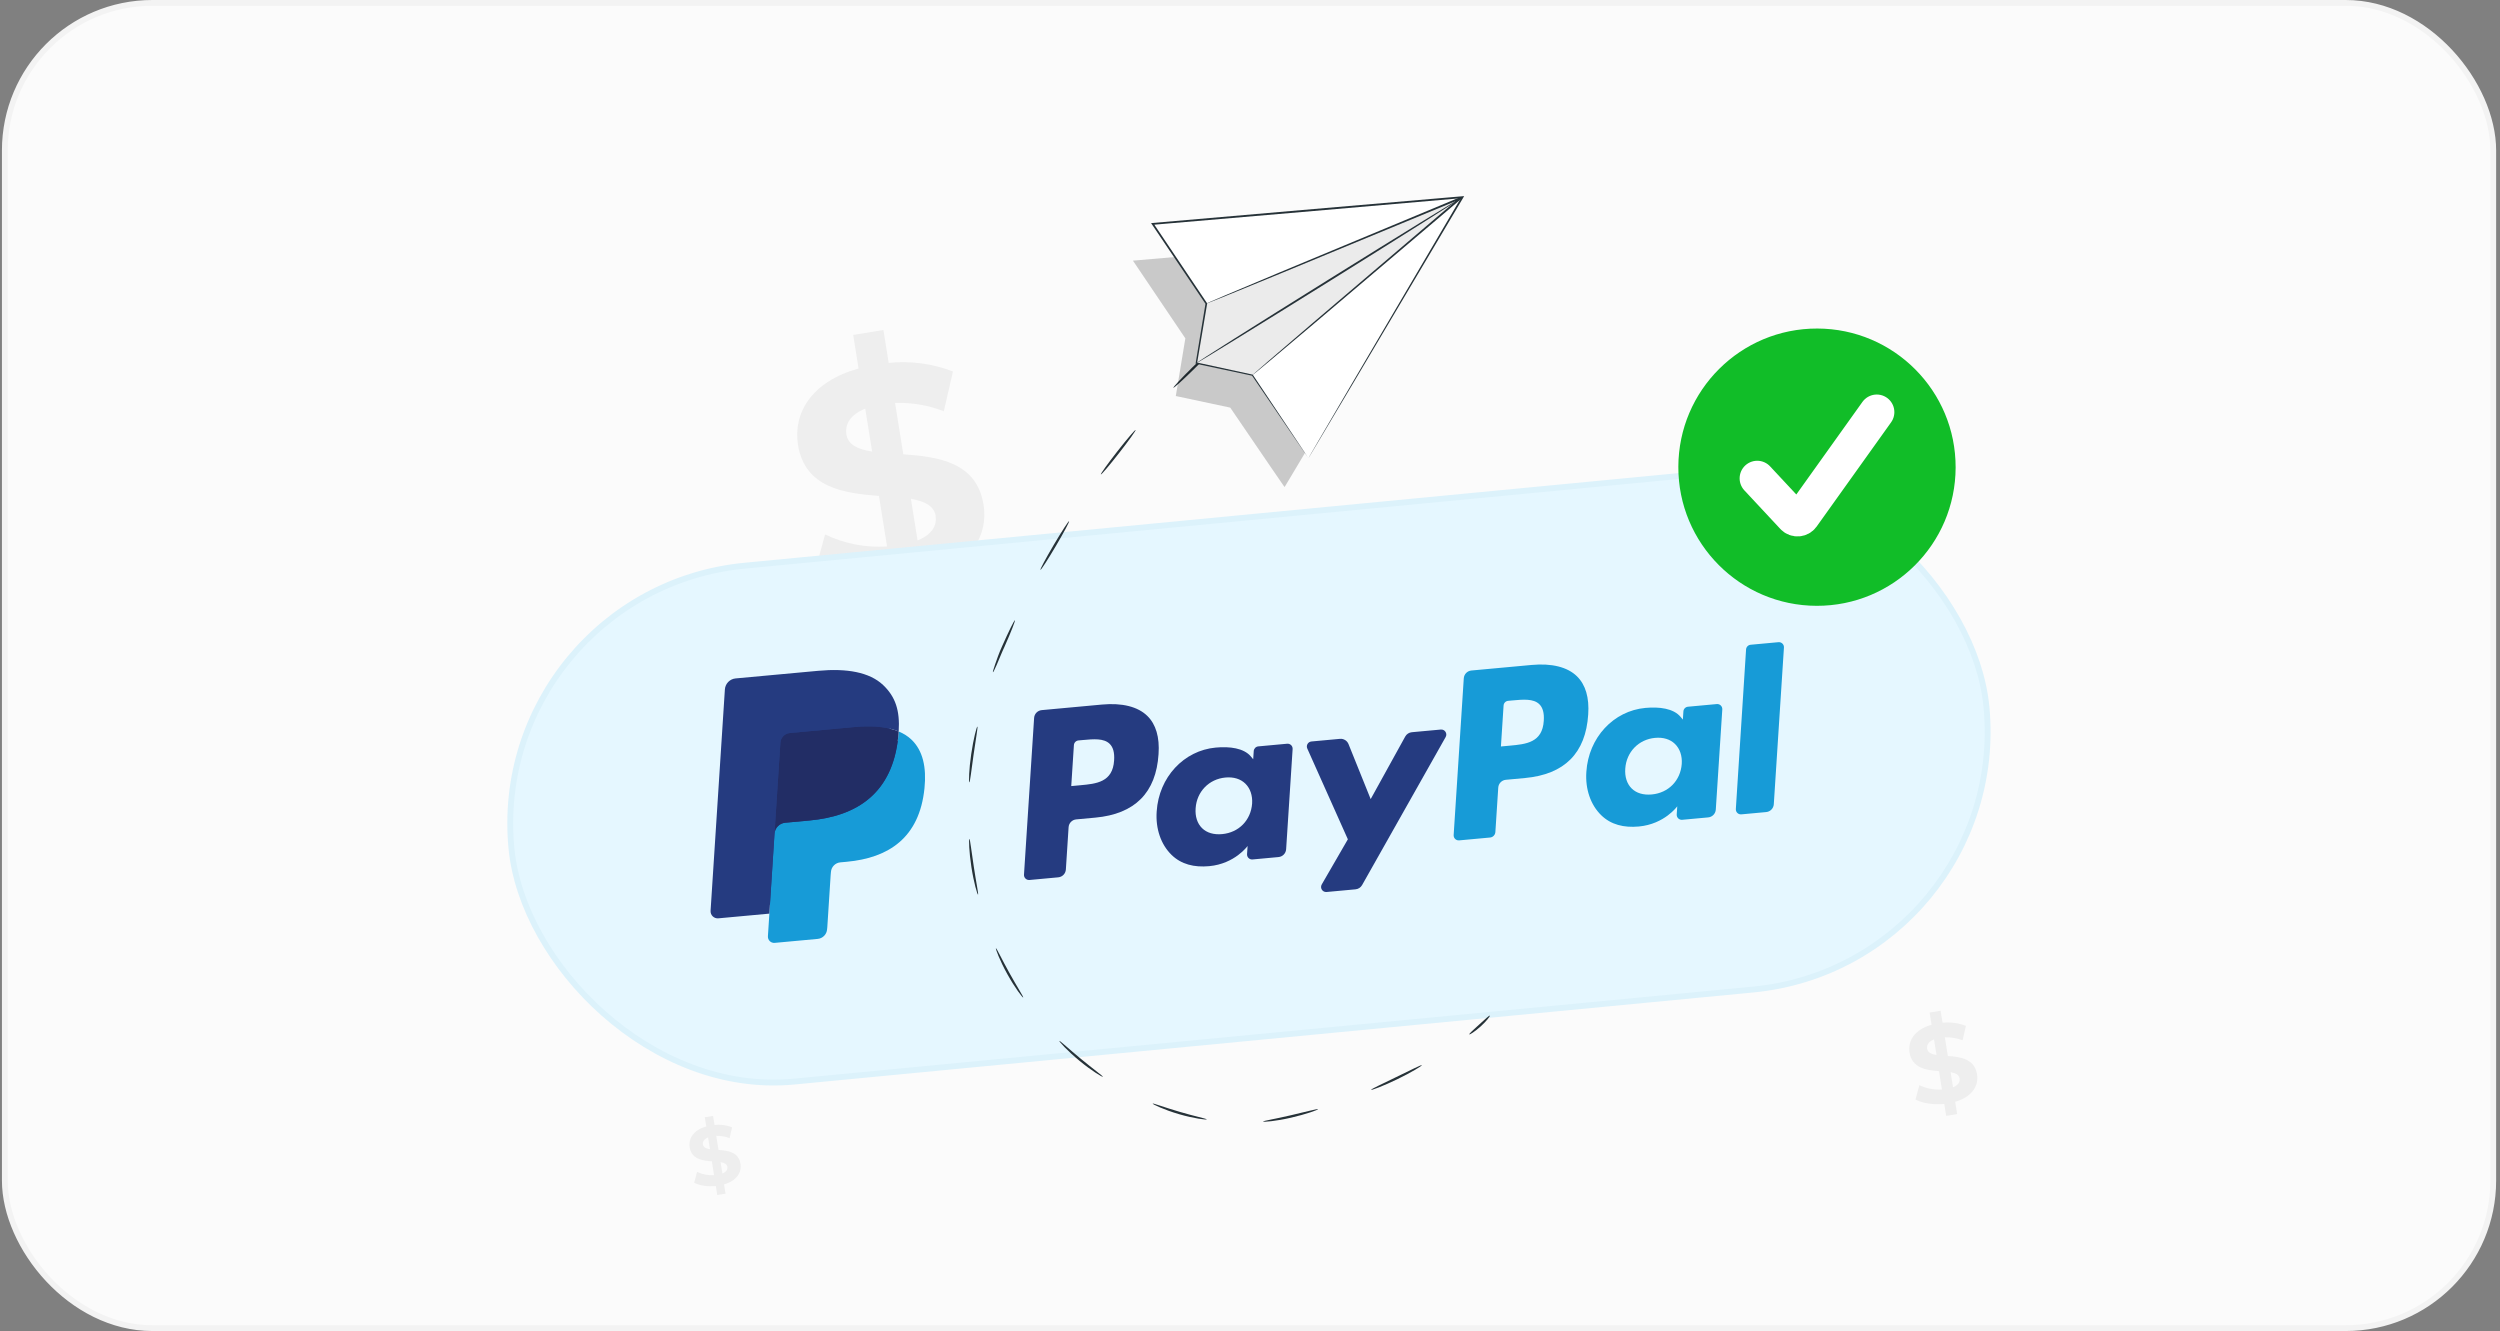 <svg width="432" height="230" viewBox="0 0 432 230" fill="none" xmlns="http://www.w3.org/2000/svg">
<rect x="0" y="0" width="432" height="230" fill="#808080" stroke="none"/>
<g clip-path="url(#clip0_6842_72)">
<rect x="0.834" y="0.5" width="430" height="229" rx="25.5" fill="#FBFBFB" stroke="#F3F3F3"/>
<mask id="mask0_6842_72" style="mask-type:alpha" maskUnits="userSpaceOnUse" x="0" y="0" width="432" height="230">
<rect x="0.334" width="431" height="230" rx="26" fill="#D9D9D9"/>
</mask>
<g mask="url(#mask0_6842_72)">
</g>
<path d="M159.579 100.25L160.515 106.1L155.301 106.959L154.391 101.272C149.168 101.788 143.946 100.963 140.716 99.177L142.572 92.348C145.904 93.954 149.589 94.667 153.283 94.427L151.883 85.7C145.87 85.227 139.084 84.325 137.89 76.861C137.031 71.33 140.261 65.935 148.361 63.676L147.433 57.879L152.656 57.02L153.566 62.706C157.337 62.319 161.142 62.826 164.672 64.192L163.092 71.063C160.403 70.024 157.543 69.534 154.666 69.62L156.091 78.502C162.104 78.931 168.778 79.842 169.955 87.203C170.839 92.631 167.618 97.966 159.579 100.25ZM150.706 78.029L149.512 70.617C146.849 71.682 145.99 73.374 146.265 75.1C146.54 76.827 148.249 77.669 150.706 78.029ZM161.7 89.196C161.4 87.366 159.733 86.619 157.406 86.189L158.557 93.396C161.013 92.382 161.932 90.845 161.666 89.178L161.7 89.196Z" fill="#EEEEEE"/>
<path d="M337.857 190.386L338.198 192.514L336.301 192.826L335.97 190.758C334.07 190.945 332.17 190.645 330.995 189.995L331.67 187.511C332.882 188.095 334.223 188.355 335.567 188.267L335.057 185.092C332.87 184.92 330.401 184.592 329.967 181.877C329.654 179.864 330.829 177.902 333.776 177.08L333.439 174.971L335.339 174.658L335.67 176.727C337.042 176.586 338.426 176.771 339.71 177.267L339.135 179.767C338.157 179.389 337.117 179.211 336.07 179.242L336.589 182.474C338.776 182.63 341.204 182.961 341.632 185.639C341.954 187.614 340.782 189.555 337.857 190.386ZM334.629 182.302L334.195 179.605C333.226 179.992 332.914 180.608 333.014 181.236C333.114 181.864 333.735 182.17 334.629 182.302ZM338.629 186.364C338.52 185.698 337.913 185.427 337.067 185.27L337.485 187.892C338.379 187.523 338.713 186.964 338.617 186.358L338.629 186.364Z" fill="#EEEEEE"/>
<path d="M125.113 204.664L125.37 206.266L123.942 206.501L123.693 204.944C122.263 205.085 120.833 204.859 119.949 204.37L120.457 202.501C121.37 202.94 122.378 203.136 123.39 203.07L123.006 200.68C121.36 200.551 119.502 200.304 119.175 198.261C118.94 196.746 119.825 195.269 122.042 194.651L121.788 193.063L123.218 192.828L123.467 194.385C124.5 194.279 125.542 194.418 126.508 194.792L126.075 196.673C125.339 196.389 124.556 196.255 123.768 196.278L124.159 198.71C125.805 198.827 127.632 199.077 127.954 201.092C128.197 202.578 127.315 204.039 125.113 204.664ZM122.684 198.58L122.357 196.551C121.628 196.842 121.393 197.306 121.468 197.778C121.544 198.251 122.012 198.482 122.684 198.58ZM125.694 201.638C125.612 201.137 125.156 200.932 124.519 200.814L124.834 202.788C125.506 202.51 125.758 202.089 125.685 201.633L125.694 201.638Z" fill="#EEEEEE"/>
<rect x="84.1" y="102.03" width="256.051" height="89.556" rx="44.778" transform="rotate(-5.483 84.1 102.03)" fill="#E5F7FF" stroke="#DCF2FB" stroke-width="1.014"/>
<g clip-path="url(#clip1_6842_72)">
<path d="M190.42 121.748L180.011 122.708C179.299 122.773 178.741 123.347 178.694 124.06L176.946 151.138C176.911 151.673 177.362 152.11 177.897 152.061L182.866 151.602C183.578 151.537 184.136 150.963 184.182 150.249L184.654 142.945C184.698 142.23 185.258 141.657 185.969 141.591L189.264 141.287C196.12 140.655 199.771 136.973 200.198 130.302C200.399 127.383 199.744 125.164 198.252 123.705C196.612 122.104 193.903 121.427 190.42 121.748ZM192.519 131.385C192.294 135.172 189.441 135.436 186.682 135.69L185.111 135.835L185.57 128.758C185.596 128.331 185.933 127.986 186.359 127.947L187.079 127.881C188.958 127.707 190.732 127.544 191.747 128.531C192.352 129.12 192.607 130.054 192.519 131.385Z" fill="#253B80"/>
<path d="M222.419 128.516L217.434 128.975C217.01 129.014 216.672 129.359 216.645 129.786L216.553 131.201L216.158 130.728C214.934 129.261 212.48 128.959 210.078 129.181C204.57 129.689 200.251 134.294 199.874 140.23C199.667 143.193 200.602 145.922 202.437 147.716C204.121 149.366 206.363 149.911 208.949 149.673C213.387 149.264 215.585 146.183 215.585 146.183L215.49 147.588C215.455 148.126 215.907 148.563 216.438 148.514L220.928 148.1C221.642 148.034 222.197 147.461 222.244 146.746L223.365 129.438C223.402 128.905 222.952 128.466 222.419 128.516ZM216.366 138.857C216.147 141.749 214.064 143.869 211.181 144.135C209.734 144.268 208.534 143.911 207.71 143.1C206.893 142.294 206.498 141.076 206.605 139.67C206.794 136.805 208.91 134.619 211.748 134.357C213.164 134.227 214.358 134.591 215.197 135.409C216.039 136.235 216.456 137.458 216.366 138.857Z" fill="#253B80"/>
<path d="M248.971 126.066L243.962 126.527C243.484 126.572 243.057 126.85 242.823 127.273L236.853 138.085L233.023 128.577C232.783 127.982 232.179 127.614 231.54 127.673L226.618 128.127C226.02 128.182 225.658 128.805 225.9 129.35L232.91 145.032L228.399 152.832C228.044 153.447 228.528 154.202 229.233 154.137L234.235 153.675C234.71 153.632 235.133 153.359 235.367 152.945L249.809 127.362C250.154 126.75 249.672 126.001 248.971 126.066Z" fill="#253B80"/>
<path d="M264.666 114.904L254.256 115.864C253.545 115.929 252.987 116.503 252.941 117.216L251.192 144.295C251.157 144.829 251.609 145.266 252.14 145.217L257.482 144.725C257.978 144.679 258.369 144.277 258.401 143.777L258.898 136.101C258.943 135.387 259.503 134.813 260.213 134.748L263.507 134.444C270.365 133.812 274.014 130.129 274.443 123.459C274.645 120.539 273.987 118.321 272.495 116.862C270.857 115.26 268.149 114.583 264.666 114.904ZM266.765 124.541C266.542 128.328 263.688 128.592 260.928 128.846L259.359 128.991L259.819 121.914C259.845 121.486 260.179 121.143 260.607 121.103L261.326 121.037C263.205 120.864 264.979 120.7 265.994 121.687C266.599 122.276 266.853 123.21 266.765 124.541Z" fill="#179BD7"/>
<path d="M296.66 121.663L291.679 122.122C291.251 122.161 290.916 122.505 290.891 122.933L290.799 124.347L290.402 123.874C289.179 122.408 286.726 122.106 284.324 122.327C278.817 122.835 274.498 127.441 274.122 133.377C273.916 136.34 274.848 139.069 276.683 140.863C278.37 142.512 280.609 143.058 283.195 142.819C287.633 142.41 289.831 139.33 289.831 139.33L289.736 140.735C289.701 141.272 290.153 141.71 290.687 141.66L295.175 141.247C295.886 141.181 296.444 140.608 296.49 139.893L297.613 122.585C297.646 122.052 297.195 121.613 296.66 121.663ZM290.607 132.004C290.392 134.896 288.305 137.016 285.423 137.282C283.978 137.415 282.776 137.058 281.952 136.247C281.135 135.441 280.743 134.223 280.847 132.817C281.038 129.952 283.151 127.766 285.99 127.505C287.405 127.374 288.599 127.738 289.439 128.556C290.284 129.382 290.701 130.605 290.607 132.004Z" fill="#179BD7"/>
<path d="M301.72 112.225L299.954 139.798C299.919 140.332 300.37 140.77 300.902 140.721L305.197 140.325C305.91 140.259 306.468 139.686 306.513 138.971L308.265 111.894C308.3 111.359 307.848 110.92 307.317 110.969L302.507 111.413C302.083 111.454 301.746 111.798 301.72 112.225Z" fill="#179BD7"/>
<path d="M134.292 161.32L134.622 156.191L132.845 156.313L124.378 157.094L126.822 119.244C126.83 119.13 126.879 119.019 126.959 118.937C127.039 118.854 127.146 118.803 127.262 118.792L141.538 117.476C146.277 117.039 149.639 117.723 151.526 119.513C152.411 120.352 153.009 121.259 153.352 122.287C153.712 123.365 153.838 124.681 153.734 126.31L153.726 126.428L153.821 127.457L154.663 127.837C155.371 128.133 155.944 128.493 156.398 128.923C157.155 129.641 157.69 130.592 157.985 131.752C158.29 132.944 158.359 134.389 158.193 136.049C158 137.957 157.56 139.645 156.886 141.055C156.266 142.354 155.426 143.461 154.389 144.355C153.399 145.204 152.193 145.891 150.804 146.387C149.458 146.874 147.903 147.2 146.178 147.359L145.067 147.461C144.273 147.535 143.528 147.892 142.969 148.461C142.41 149.04 142.074 149.792 142.023 150.586L141.981 151.049L141.397 160.09L141.363 160.423C141.356 160.528 141.332 160.582 141.292 160.621C141.257 160.657 141.205 160.683 141.151 160.688L134.292 161.32Z" fill="#253B80"/>
<path d="M155.296 126.401C155.279 126.678 155.256 126.961 155.227 127.252C154.236 137.091 148.103 141.025 139.877 141.783L135.688 142.169C134.682 142.262 133.902 143.071 133.837 144.078L132.947 157.875L132.695 161.786C132.653 162.447 133.209 162.988 133.867 162.928L141.295 162.243C142.175 162.162 142.863 161.453 142.922 160.573L142.96 160.189L143.54 151.184L143.585 150.689C143.642 149.806 144.332 149.097 145.211 149.016L146.322 148.914C153.52 148.25 158.884 144.808 159.751 136.201C160.114 132.605 159.486 129.688 157.474 127.782C156.865 127.207 156.134 126.751 155.296 126.401Z" fill="#179BD7"/>
<path d="M153.251 125.795C152.956 125.738 152.652 125.689 152.341 125.649C152.029 125.61 151.71 125.579 151.383 125.557C150.237 125.479 148.991 125.506 147.666 125.629L136.476 126.66C136.201 126.686 135.945 126.772 135.721 126.907C135.228 127.202 134.889 127.726 134.852 128.333L133.862 143.629L133.834 144.075C133.899 143.068 134.679 142.259 135.685 142.167L139.874 141.78C148.1 141.022 154.233 137.087 155.224 127.249C155.254 126.958 155.275 126.675 155.293 126.399C154.793 126.19 154.257 126.021 153.685 125.889C153.544 125.856 153.398 125.824 153.251 125.795Z" fill="#222D65"/>
<path d="M134.851 128.335C134.889 127.728 135.227 127.204 135.72 126.91C135.946 126.776 136.2 126.689 136.476 126.664L147.665 125.632C148.991 125.51 150.236 125.483 151.382 125.561C151.71 125.583 152.029 125.614 152.341 125.652C152.652 125.693 152.955 125.742 153.251 125.799C153.398 125.828 153.543 125.859 153.686 125.891C154.258 126.024 154.794 126.194 155.294 126.401C155.525 122.777 154.736 120.397 152.601 118.373C150.248 116.145 146.31 115.461 141.392 115.915L127.117 117.231C126.112 117.324 125.323 118.133 125.259 119.141L122.788 157.381C122.74 158.137 123.377 158.757 124.129 158.688L132.943 157.875L133.861 143.631L134.851 128.335Z" fill="#253B80"/>
</g>
<circle cx="313.975" cy="80.728" r="23.958" transform="rotate(0.141 313.975 80.728)" fill="#11BD28"/>
<path d="M303.648 82.66L309.87 89.333C310.307 89.802 311.064 89.753 311.436 89.231L324.305 71.215" stroke="white" stroke-width="6.081" stroke-linecap="round"/>
<path d="M217.087 53.766C217.013 53.678 217.8 52.94 218.844 52.113C219.889 51.286 220.789 50.691 220.857 50.788C220.924 50.878 220.14 51.625 219.1 52.441C218.061 53.258 217.161 53.854 217.087 53.766Z" fill="#263238"/>
<path d="M202.754 67.009C202.675 66.931 204.162 65.326 206.087 63.436C208.011 61.545 209.637 60.078 209.708 60.158C209.79 60.243 208.292 61.842 206.375 63.73C204.459 65.619 202.834 67.087 202.754 67.009Z" fill="#263238"/>
<path d="M190.224 81.984C190.131 81.918 191.405 80.139 193.065 78.013C194.726 75.888 196.148 74.227 196.234 74.295C196.321 74.37 195.047 76.149 193.392 78.265C191.739 80.388 190.319 82.057 190.224 81.984Z" fill="#263238"/>
<path d="M179.783 98.474C179.685 98.418 180.711 96.491 182.083 94.162C183.455 91.833 184.648 90.002 184.739 90.06C184.839 90.124 183.806 92.053 182.439 94.372C181.073 96.691 179.882 98.53 179.783 98.474Z" fill="#263238"/>
<path d="M171.577 116.172C171.522 116.154 171.675 115.622 171.961 114.787C172.255 113.95 172.643 112.789 173.212 111.561C174.305 109.092 175.272 107.132 175.376 107.178C175.48 107.225 174.684 109.263 173.589 111.723C173.018 112.944 172.591 114.083 172.23 114.888C171.879 115.699 171.631 116.19 171.577 116.172Z" fill="#263238"/>
<path d="M167.501 135.201C167.392 135.198 167.428 132.994 167.824 130.318C168.211 127.636 168.785 125.518 168.892 125.546C169.008 125.573 168.617 127.724 168.24 130.379C167.855 133.035 167.628 135.208 167.501 135.201Z" fill="#263238"/>
<path d="M169.006 154.596C168.898 154.626 168.269 152.514 167.86 149.842C167.442 147.165 167.396 144.967 167.51 144.961C167.633 144.952 167.863 147.124 168.275 149.778C168.669 152.429 169.122 154.565 169.006 154.596Z" fill="#263238"/>
<path d="M176.814 172.379C176.724 172.445 175.375 170.704 174.067 168.329C172.744 165.958 171.993 163.887 172.091 163.852C172.203 163.805 173.121 165.788 174.428 168.131C175.727 170.475 176.912 172.31 176.814 172.379Z" fill="#263238"/>
<path d="M190.578 186.073C190.519 186.164 188.624 185.038 186.537 183.308C184.445 181.589 182.971 179.94 183.051 179.869C183.137 179.787 184.726 181.279 186.798 182.988C188.873 184.704 190.651 185.978 190.578 186.073Z" fill="#263238"/>
<path d="M208.53 193.433C208.516 193.536 206.322 193.291 203.719 192.525C201.108 191.762 199.133 190.8 199.171 190.698C199.215 190.586 201.259 191.372 203.832 192.12C206.402 192.886 208.546 193.312 208.53 193.433Z" fill="#263238"/>
<path d="M227.763 191.665C227.8 191.771 225.731 192.53 223.097 193.136C220.458 193.752 218.259 193.914 218.252 193.8C218.238 193.687 220.396 193.345 223.01 192.728C225.621 192.128 227.723 191.552 227.763 191.665Z" fill="#263238"/>
<path d="M245.701 184.061C245.754 184.163 243.893 185.313 241.456 186.488C239.022 187.671 236.961 188.427 236.923 188.321C236.876 188.209 238.86 187.291 241.279 186.113C243.692 184.944 245.639 183.953 245.701 184.061Z" fill="#263238"/>
<path d="M257.438 175.501C257.526 175.576 256.869 176.454 255.876 177.35C254.884 178.245 253.964 178.83 253.898 178.74C253.822 178.644 254.622 177.926 255.601 177.043C256.58 176.16 257.351 175.425 257.438 175.501Z" fill="#263238"/>
<g opacity="0.2">
<path d="M247.601 40.573C239.367 41.279 230.34 42.056 220.919 42.863C212.156 43.624 203.737 44.353 196.03 45.019L195.773 45.04L195.916 45.253C199.093 49.969 202.103 54.431 204.828 58.468C204.246 61.987 203.693 65.313 203.197 68.321L203.18 68.435L203.292 68.457C206.702 69.184 209.831 69.847 212.586 70.437C215.537 74.766 217.883 78.201 219.497 80.569C220.296 81.735 220.913 82.636 221.338 83.251C221.541 83.548 221.699 83.773 221.812 83.934C221.918 84.086 221.972 84.155 221.972 84.155C221.972 84.155 222.016 84.092 222.096 83.959C222.183 83.813 222.303 83.616 222.462 83.354C222.791 82.806 223.261 82.014 223.878 80.986C225.121 78.899 226.928 75.864 229.201 72.046C233.766 64.35 240.214 53.489 247.754 40.783L247.902 40.533L247.601 40.573Z" fill="black"/>
</g>
<path d="M226.097 79.156L252.716 34.069L199.195 38.687L208.457 52.457L206.738 62.739L216.418 64.822L226.097 79.156Z" fill="white"/>
<path d="M208.455 52.458L252.714 34.069L216.415 64.823L206.736 62.74L208.455 52.458Z" fill="#EBEBEB"/>
<path d="M206.739 62.743C206.691 62.666 216.945 56.185 229.64 48.267C242.34 40.349 252.669 33.995 252.717 34.072C252.765 34.149 242.515 40.631 229.815 48.549C217.121 56.462 206.787 62.82 206.739 62.743Z" fill="#263238"/>
<path d="M216.416 64.827C216.413 64.822 216.473 64.766 216.59 64.653C216.721 64.535 216.901 64.376 217.125 64.177C217.615 63.75 218.31 63.147 219.201 62.371C221.028 60.8 223.646 58.55 226.882 55.773C233.399 50.213 242.384 42.554 252.316 34.085L252.486 34.367C252.436 34.388 252.383 34.409 252.329 34.43C240.228 39.432 229.275 43.959 221.33 47.242C217.37 48.859 214.161 50.172 211.921 51.09C210.82 51.532 209.959 51.877 209.357 52.12C209.074 52.231 208.854 52.314 208.688 52.381C208.537 52.437 208.459 52.467 208.457 52.457C208.453 52.452 208.529 52.413 208.677 52.347C208.84 52.275 209.057 52.178 209.333 52.056C209.933 51.8 210.785 51.435 211.873 50.968C214.103 50.03 217.297 48.682 221.242 47.022C229.179 43.715 240.12 39.158 252.205 34.122C252.258 34.101 252.313 34.076 252.361 34.058C252.445 34.02 252.545 34.063 252.579 34.146C252.606 34.214 252.586 34.291 252.533 34.335C242.575 42.772 233.568 50.408 227.037 55.947C223.777 58.689 221.132 60.915 219.291 62.465C218.381 63.22 217.67 63.811 217.175 64.223C216.94 64.411 216.757 64.56 216.618 64.672C216.488 64.782 216.42 64.832 216.416 64.827Z" fill="#263238"/>
<path d="M226.098 79.161C226.098 79.161 226.04 79.086 225.931 78.93C225.815 78.763 225.654 78.528 225.439 78.22C224.997 77.579 224.36 76.643 223.529 75.434C221.848 72.973 219.405 69.388 216.331 64.882L216.395 64.926C213.526 64.314 210.264 63.62 206.711 62.864L206.594 62.841L206.613 62.723C207.134 59.58 207.706 56.114 208.314 52.438L208.334 52.541C205.503 48.339 202.367 43.69 199.057 38.777L198.907 38.553L199.173 38.529C207.171 37.834 215.91 37.078 225.003 36.292C234.782 35.451 244.148 34.647 252.694 33.915L253.005 33.891L252.85 34.153C245.027 47.336 238.336 58.609 233.596 66.6C231.236 70.563 229.361 73.711 228.071 75.879C227.434 76.944 226.943 77.767 226.602 78.336C226.441 78.606 226.315 78.811 226.223 78.96C226.142 79.097 226.098 79.161 226.098 79.161C226.098 79.161 226.141 79.079 226.224 78.929C226.314 78.77 226.437 78.556 226.6 78.277C226.939 77.698 227.428 76.857 228.06 75.773C229.341 73.585 231.199 70.411 233.538 66.412C238.227 58.43 244.844 47.165 252.579 33.992L252.727 34.228C244.184 34.969 234.817 35.778 225.04 36.629C215.944 37.41 207.206 38.161 199.206 38.846L199.321 38.603C202.621 43.519 205.747 48.175 208.572 52.385L208.604 52.431L208.593 52.488C207.972 56.161 207.387 59.625 206.856 62.767L206.758 62.626C210.307 63.398 213.567 64.105 216.433 64.73L216.472 64.738L216.496 64.774C219.506 69.286 221.901 72.866 223.549 75.334C224.366 76.567 225 77.517 225.436 78.17C225.648 78.491 225.807 78.734 225.921 78.91C226.039 79.068 226.098 79.161 226.098 79.161Z" fill="#263238"/>
</g>
<defs>
<clipPath id="clip0_6842_72">
<rect width="431" height="230" fill="white" transform="translate(0.334)"/>
</clipPath>
<clipPath id="clip1_6842_72">
<rect width="189.521" height="50.437" fill="white" transform="translate(119.139 117.967) rotate(-5.268)"/>
</clipPath>
</defs>
</svg>
